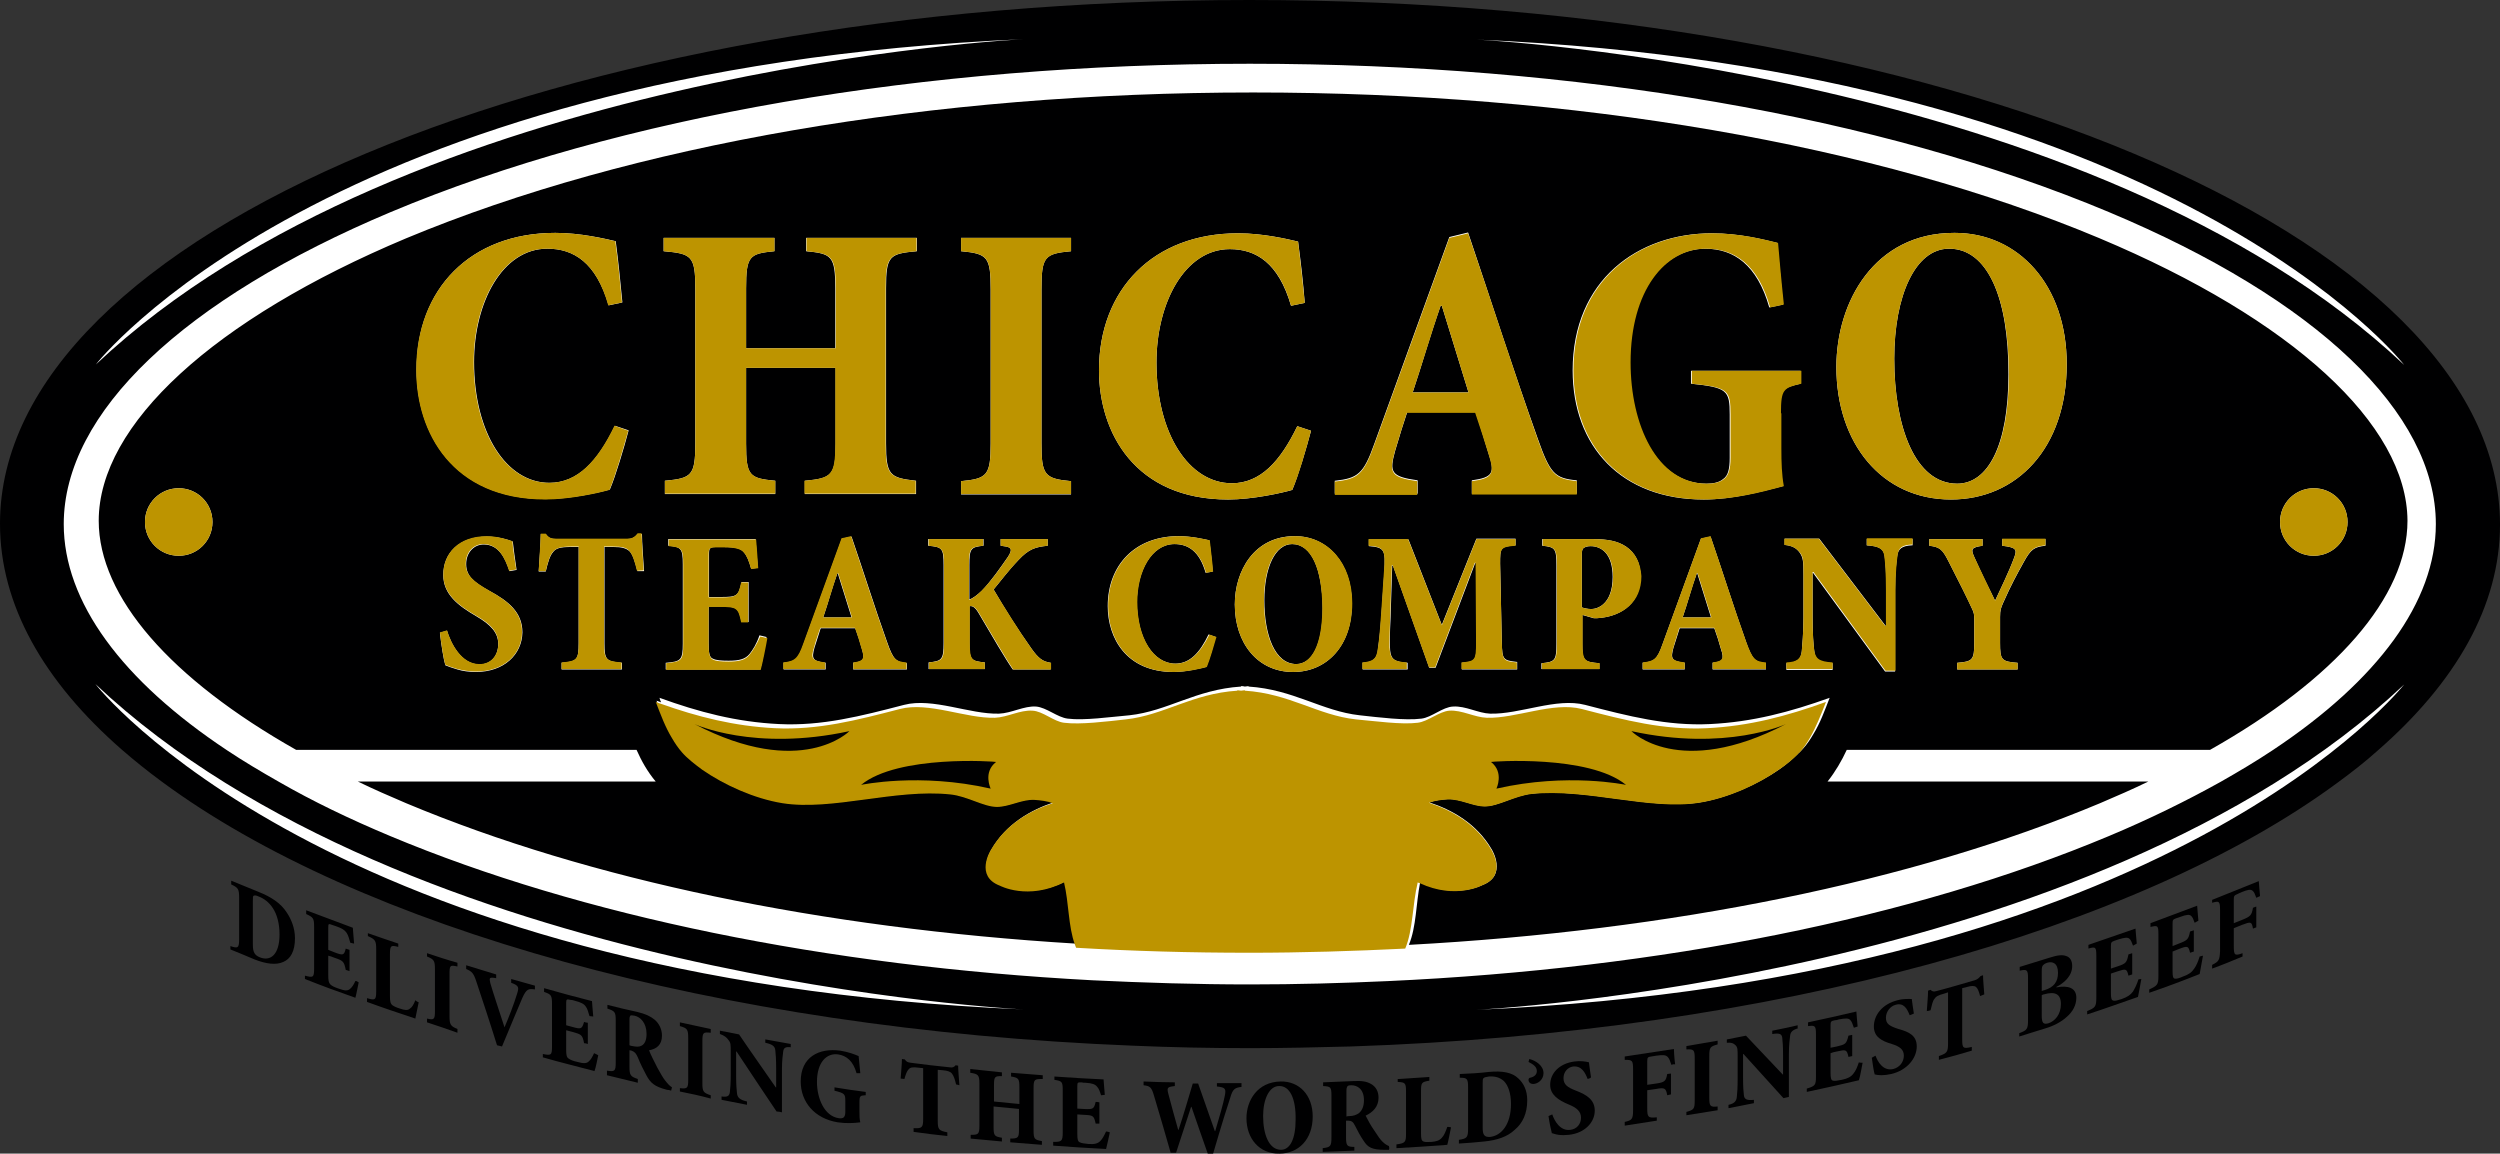 <?xml version="1.0" encoding="UTF-8"?> <svg xmlns="http://www.w3.org/2000/svg" xmlns:xlink="http://www.w3.org/1999/xlink" xmlns:xodm="http://www.corel.com/coreldraw/odm/2003" xml:space="preserve" width="199.1mm" height="91.871mm" version="1.1" style="shape-rendering:geometricPrecision; text-rendering:geometricPrecision; image-rendering:optimizeQuality; fill-rule:evenodd; clip-rule:evenodd" viewBox="0 0 198.773 91.72"><rect x="0" y="0" width="198.773" height="91.72" fill="#333333" stroke="none"/> <defs> <style type="text/css"> .fil1 {fill:#000001} .fil2 {fill:#BD9400} .fil0 {fill:white} </style> </defs> <g id="Layer_x0020_1">  <g id="_846751536"> <path class="fil0" d="M197.714 41.67c0,22.589 -44.154,40.907 -98.575,40.907 -54.455,0 -98.577,-18.318 -98.577,-40.907 0,-22.591 44.154,-40.907 98.577,-40.907 54.453,0.033 98.575,18.316 98.575,40.907z"></path> <path class="fil1" d="M20.569 70.917c0.994,0.399 1.756,0.896 2.221,1.623 0.364,0.529 0.663,1.26 0.663,2.053 0,1.061 -0.366,1.656 -0.928,1.889 -0.562,0.264 -1.358,0.166 -2.286,-0.198 -0.63,-0.266 -1.257,-0.532 -1.92,-0.795l0 -0.266c0.595,0.198 0.695,0.166 0.695,-0.562l0 -3.247c0,-0.728 -0.068,-0.828 -0.63,-1.092l0 -0.298c0.728,0.298 1.458,0.595 2.186,0.893zm-0.464 4.208l0 0c0,0.562 0.133,0.828 0.564,0.994 0.828,0.331 1.556,-0.201 1.556,-1.822 0,-0.863 -0.198,-1.591 -0.529,-2.088 -0.298,-0.464 -0.695,-0.763 -1.127,-0.928 -0.198,-0.098 -0.331,-0.098 -0.397,-0.065 -0.068,0.033 -0.068,0.133 -0.068,0.397l0 3.513z"></path> <path class="fil1" d="M28.519 78.106c-0.065,0.296 -0.198,1.026 -0.264,1.225 -1.325,-0.464 -2.685,-0.961 -4.01,-1.491l0 -0.266c0.63,0.166 0.73,0.166 0.73,-0.529l0 -3.345c0,-0.695 -0.068,-0.763 -0.63,-1.026l0 -0.299c1.225,0.464 2.484,0.928 3.709,1.39 0,0.133 0.068,0.763 0.1,1.26 -0.1,-0.033 -0.198,-0.033 -0.299,-0.065 -0.098,-0.331 -0.166,-0.597 -0.299,-0.795 -0.131,-0.199 -0.364,-0.364 -0.861,-0.53 -0.098,-0.035 -0.198,-0.068 -0.299,-0.1 -0.264,-0.1 -0.296,-0.1 -0.296,0.198l0 1.789c0.166,0.065 0.331,0.133 0.497,0.198 0.695,0.266 0.761,0.233 0.893,-0.298 0.1,0.035 0.198,0.068 0.299,0.1l0 1.689c-0.101,-0.033 -0.199,-0.065 -0.299,-0.098 -0.133,-0.662 -0.198,-0.73 -0.893,-0.961 -0.165,-0.068 -0.331,-0.133 -0.497,-0.166l0 1.556c0,0.399 0.033,0.597 0.166,0.73 0.131,0.131 0.364,0.231 0.662,0.331 0.462,0.166 0.695,0.198 0.893,0.033 0.166,-0.133 0.298,-0.331 0.431,-0.63 0.066,-0.033 0.166,0.033 0.264,0.1z"></path> <path class="fil1" d="M33.289 79.694c-0.066,0.331 -0.231,1.094 -0.266,1.292 -1.29,-0.431 -2.582,-0.861 -3.842,-1.325l0 -0.299c0.662,0.198 0.73,0.133 0.73,-0.562l0 -3.312c0,-0.695 -0.068,-0.795 -0.662,-1.061l0 -0.231c0.793,0.266 1.589,0.562 2.417,0.828l0 0.266c-0.595,-0.166 -0.662,-0.1 -0.662,0.595l0 3.312c0,0.399 0.033,0.597 0.199,0.73 0.133,0.098 0.366,0.198 0.597,0.264 0.364,0.133 0.63,0.166 0.795,0 0.166,-0.098 0.298,-0.331 0.429,-0.662 0.068,0.068 0.166,0.133 0.266,0.166z"></path> <path class="fil1" d="M33.952 81.285l0 -0.299c0.562,0.133 0.63,0.066 0.63,-0.597l0 -3.312c0,-0.695 -0.068,-0.793 -0.63,-1.026l0 -0.264c0.795,0.264 1.591,0.529 2.419,0.76l0 0.299c-0.597,-0.133 -0.63,-0.1 -0.63,0.63l0 3.312c0,0.662 0.065,0.795 0.63,1.026l0 0.299c-0.828,-0.299 -1.623,-0.565 -2.419,-0.828z"></path> <path class="fil1" d="M42.531 78.668c-0.497,-0.065 -0.662,-0.065 -0.994,0.662 -0.266,0.63 -0.994,2.351 -1.623,3.875 -0.133,-0.033 -0.266,-0.065 -0.397,-0.098 -0.532,-1.724 -1.292,-4.008 -1.623,-5.001 -0.233,-0.73 -0.364,-0.863 -0.828,-1.061l0 -0.298c0.795,0.233 1.589,0.497 2.384,0.73l0 0.298c-0.562,-0.1 -0.562,-0.035 -0.464,0.397 0.165,0.597 0.795,2.484 1.127,3.51 0.331,-0.76 0.763,-1.887 0.994,-2.65 0.166,-0.529 0.166,-0.662 -0.464,-0.893l0 -0.299c0.63,0.166 1.26,0.364 1.889,0.529l0 0.299z"></path> <path class="fil1" d="M47.565 83.903c-0.065,0.296 -0.198,1.026 -0.299,1.257 -1.357,-0.364 -2.748,-0.695 -4.105,-1.092l0 -0.266c0.662,0.133 0.728,0.1 0.728,-0.597l0 -3.378c0,-0.695 -0.065,-0.763 -0.63,-0.961l0 -0.298c1.26,0.366 2.517,0.697 3.809,1.029 0,0.131 0.068,0.76 0.1,1.225 -0.1,0 -0.198,-0.033 -0.298,-0.033 -0.1,-0.331 -0.166,-0.597 -0.299,-0.763 -0.133,-0.198 -0.364,-0.331 -0.893,-0.464 -0.1,-0.033 -0.198,-0.065 -0.331,-0.065 -0.266,-0.065 -0.331,-0.065 -0.331,0.231l0 1.789c0.166,0.033 0.331,0.1 0.497,0.133 0.695,0.198 0.761,0.166 0.926,-0.397 0.1,0.033 0.201,0.065 0.299,0.065l0 1.689c-0.098,-0.033 -0.198,-0.065 -0.299,-0.065 -0.131,-0.662 -0.198,-0.695 -0.926,-0.896 -0.166,-0.033 -0.331,-0.098 -0.497,-0.131l0 1.556c0,0.397 0.033,0.597 0.198,0.695 0.133,0.1 0.364,0.198 0.695,0.266 0.464,0.133 0.73,0.133 0.895,-0.033 0.166,-0.133 0.296,-0.366 0.429,-0.662 0.133,0.065 0.233,0.098 0.331,0.166z"></path> <path class="fil1" d="M53.361 86.718c-0.098,-0.035 -0.198,-0.068 -0.331,-0.068 -1.026,-0.264 -1.325,-0.562 -1.656,-1.192 -0.198,-0.364 -0.464,-0.893 -0.662,-1.39 -0.133,-0.298 -0.231,-0.431 -0.497,-0.532 -0.065,0 -0.098,-0.033 -0.166,-0.033l0 1.292c0,0.695 0.068,0.795 0.662,0.994l0 0.299c-0.828,-0.198 -1.623,-0.399 -2.452,-0.597l0 -0.364c0.63,0.1 0.697,0.033 0.697,-0.662l0 -3.312c0,-0.695 -0.068,-0.763 -0.662,-0.961l0 -0.298c0.793,0.201 1.589,0.399 2.384,0.565 0.662,0.166 1.026,0.331 1.39,0.63 0.331,0.296 0.564,0.728 0.564,1.257 0,0.73 -0.431,1.061 -1.026,1.159 0.098,0.299 0.429,0.928 0.663,1.393 0.296,0.53 0.462,0.828 0.628,1.026 0.201,0.264 0.366,0.429 0.532,0.529 -0.035,0.1 -0.035,0.166 -0.068,0.266zm-3.079 -3.546l0 0c0.331,0.068 0.562,0.068 0.728,-0.033 0.266,-0.133 0.397,-0.464 0.397,-0.928 0,-0.893 -0.497,-1.358 -0.959,-1.456 -0.201,-0.035 -0.298,-0.035 -0.331,0 -0.035,0.066 -0.068,0.098 -0.068,0.296l0 2.055c0.068,0.033 0.166,0.065 0.233,0.065z"></path> <path class="fil1" d="M54.057 86.784l0 -0.266c0.597,0.068 0.662,0 0.662,-0.662l0 -3.312c0,-0.695 -0.065,-0.793 -0.662,-0.959l0 -0.298c0.828,0.166 1.623,0.364 2.452,0.529l0 0.299c-0.595,-0.068 -0.663,-0.033 -0.663,0.695l0 3.312c0,0.662 0.068,0.763 0.663,0.961l0 0.264c-0.828,-0.231 -1.623,-0.397 -2.452,-0.562z"></path> <path class="fil1" d="M62.934 83.273c-0.464,-0.068 -0.63,0.033 -0.662,0.331 -0.033,0.264 -0.1,0.695 -0.1,1.423l0 3.413c-0.131,-0.033 -0.296,-0.066 -0.429,-0.066 -1.061,-1.591 -2.12,-3.147 -3.179,-4.77l-0.035 0 0 1.887c0,0.73 0.035,1.159 0.067,1.425 0.033,0.331 0.199,0.529 0.796,0.662l0 0.264c-0.663,-0.131 -1.36,-0.264 -2.022,-0.397l0 -0.266c0.464,0.068 0.63,-0.033 0.662,-0.364 0.035,-0.264 0.068,-0.695 0.068,-1.39l0 -1.789c0,-0.562 0,-0.728 -0.166,-0.928 -0.166,-0.231 -0.331,-0.364 -0.695,-0.497l0 -0.264c0.497,0.098 1.026,0.198 1.523,0.298 0.961,1.423 1.955,2.816 2.914,4.206l0.035 0 0 -1.491c0,-0.728 -0.035,-1.192 -0.068,-1.458 -0.033,-0.298 -0.198,-0.464 -0.795,-0.595l0 -0.266c0.662,0.133 1.36,0.231 2.022,0.364l0 0.266 0.065 0z"></path> <path class="fil1" d="M68.797 87.082c-0.396,0.033 -0.462,0.033 -0.462,0.562l0 0.763c0,0.298 0,0.562 0.066,0.828 -0.497,0.065 -1.127,0.098 -1.789,0 -1.855,-0.299 -2.948,-1.624 -2.948,-3.247 0,-1.955 1.458,-2.682 3.147,-2.451 0.63,0.1 1.159,0.298 1.458,0.432 0.033,0.298 0.068,0.763 0.133,1.358 -0.1,0 -0.198,0 -0.299,0 -0.264,-0.961 -0.796,-1.39 -1.458,-1.491 -0.926,-0.133 -1.689,0.63 -1.689,2.186 0,1.325 0.597,2.717 1.724,2.883 0.166,0.033 0.296,0 0.364,-0.033 0.098,-0.068 0.166,-0.2 0.166,-0.431l0 -0.928c0,-0.53 -0.068,-0.595 -0.861,-0.793l0 -0.266c0.828,0.133 1.656,0.266 2.484,0.364l0 0.266 -0.035 0z"></path> <path class="fil1" d="M76.018 86.221c-0.1,-0.432 -0.198,-0.698 -0.331,-0.863 -0.133,-0.166 -0.364,-0.231 -0.728,-0.264 -0.133,0 -0.266,-0.033 -0.399,-0.033l0 4.04c0,0.695 0.068,0.796 0.762,0.928l0 0.296c-0.895,-0.098 -1.789,-0.198 -2.683,-0.331l0 -0.296c0.662,0.033 0.761,-0.035 0.761,-0.73l0 -4.04c-0.098,0 -0.231,-0.033 -0.331,-0.033 -0.497,-0.068 -0.695,-0.035 -0.828,0.131 -0.133,0.133 -0.231,0.399 -0.331,0.763 -0.098,0 -0.198,-0.033 -0.299,-0.033 0.035,-0.565 0.1,-1.127 0.1,-1.558 0.065,0 0.133,0.035 0.231,0.035 0.133,0.198 0.233,0.231 0.464,0.264 1.026,0.133 2.087,0.266 3.114,0.364 0.199,0.035 0.331,0 0.464,-0.166 0.066,0 0.133,0.035 0.198,0.035 0,0.364 0.065,1.026 0.1,1.556 -0.067,-0.033 -0.165,-0.033 -0.266,-0.065z"></path> <path class="fil1" d="M82.874 85.79c-0.627,0 -0.695,0.033 -0.695,0.728l0 3.347c0,0.695 0.068,0.76 0.662,0.861l0 0.298c-0.828,-0.068 -1.689,-0.133 -2.517,-0.201l0 -0.296c0.63,0 0.695,-0.068 0.695,-0.73l0 -1.623c-0.662,-0.065 -1.358,-0.131 -2.02,-0.199l0 1.624c0,0.695 0.065,0.763 0.662,0.861l0 0.299c-0.828,-0.066 -1.656,-0.166 -2.484,-0.231l0 -0.298c0.597,0 0.695,-0.033 0.695,-0.73l0 -3.345c0,-0.695 -0.098,-0.76 -0.728,-0.861l0 -0.298c0.828,0.1 1.689,0.166 2.517,0.266l0 0.298c-0.562,0 -0.63,0.033 -0.63,0.728l0 1.292c0.662,0.065 1.358,0.133 2.02,0.198l0 -1.325c0,-0.695 -0.066,-0.763 -0.662,-0.861l0 -0.299c0.828,0.065 1.656,0.133 2.519,0.198l0 0.298 -0.035 0z"></path> <path class="fil1" d="M88.242 90.03c-0.068,0.331 -0.233,1.092 -0.299,1.325 -1.39,-0.068 -2.816,-0.166 -4.206,-0.266l0 -0.298c0.662,0 0.76,-0.033 0.76,-0.76l0 -3.347c0,-0.695 -0.065,-0.728 -0.662,-0.828l0 -0.264c1.292,0.098 2.584,0.166 3.909,0.231 0,0.133 0.065,0.73 0.098,1.227 -0.098,0 -0.198,0.033 -0.296,0.033 -0.1,-0.299 -0.166,-0.529 -0.331,-0.695 -0.133,-0.166 -0.366,-0.266 -0.896,-0.298 -0.098,0 -0.231,0 -0.331,-0.033 -0.299,0 -0.331,0 -0.331,0.296l0 1.789c0.166,0 0.331,0.033 0.529,0.033 0.73,0.035 0.795,0 0.928,-0.562 0.1,0 0.198,0 0.298,0.033l0 1.689c-0.1,0 -0.198,0 -0.298,0 -0.133,-0.628 -0.199,-0.662 -0.928,-0.695 -0.166,0 -0.364,-0.033 -0.529,-0.033l0 1.556c0,0.399 0.033,0.597 0.198,0.662 0.133,0.068 0.366,0.1 0.697,0.133 0.462,0.033 0.728,-0.033 0.926,-0.231 0.166,-0.166 0.298,-0.399 0.464,-0.763 0.1,0 0.198,0.033 0.299,0.068z"></path> <path class="fil1" d="M98.708 86.42c-0.529,0.065 -0.695,0.166 -0.893,0.861 -0.201,0.597 -0.662,2.053 -1.36,4.439 -0.131,0 -0.296,0 -0.429,0 -0.431,-1.26 -0.861,-2.419 -1.292,-3.711l-0.033 0c-0.399,1.227 -0.795,2.451 -1.192,3.643 -0.133,0 -0.298,0 -0.431,0 -0.432,-1.523 -0.861,-2.981 -1.325,-4.537 -0.198,-0.695 -0.331,-0.763 -0.828,-0.828l0 -0.299c0.828,0.033 1.656,0.068 2.484,0.068l0 0.296c-0.597,0.068 -0.63,0.133 -0.53,0.565 0.264,0.994 0.53,1.987 0.796,2.913l0.033 0c0.397,-1.192 0.761,-2.449 1.127,-3.676 0.131,0 0.264,0 0.429,0 0.431,1.26 0.895,2.517 1.325,3.777l0.033 0c0.298,-0.994 0.662,-2.253 0.763,-2.816 0.1,-0.529 0.065,-0.662 -0.63,-0.728l0 -0.266c0.663,0 1.325,0 1.955,0l0 0.299z"></path> <path class="fil1" d="M101.822 85.988c1.458,-0.033 2.55,1.061 2.55,2.783 0,1.822 -1.127,2.949 -2.65,2.949 -1.589,0.033 -2.617,-1.192 -2.617,-2.816 0,-1.393 0.863,-2.883 2.717,-2.916zm-0.133 0.364l0 0c-0.763,0 -1.26,1.028 -1.26,2.386 0,1.458 0.464,2.682 1.425,2.682 0.695,0 1.159,-0.828 1.159,-2.384 0.033,-1.691 -0.464,-2.717 -1.325,-2.685z"></path> <path class="fil1" d="M110.434 91.421c-0.1,0 -0.199,0 -0.331,0 -1.026,0 -1.358,-0.198 -1.689,-0.728 -0.233,-0.331 -0.464,-0.763 -0.697,-1.227 -0.131,-0.264 -0.264,-0.364 -0.529,-0.364 -0.065,0 -0.098,0 -0.166,0l0 1.292c0,0.695 0.068,0.795 0.662,0.795l0 0.296c-0.828,0.035 -1.656,0.068 -2.517,0.1l0 -0.298c0.63,-0.065 0.695,-0.166 0.695,-0.861l0 -3.312c0,-0.695 -0.065,-0.728 -0.662,-0.763l0 -0.296c0.796,-0.035 1.623,-0.068 2.419,-0.1 0.662,-0.033 1.059,0.033 1.39,0.231 0.364,0.201 0.597,0.565 0.597,1.094 0,0.728 -0.464,1.159 -1.026,1.425 0.131,0.264 0.429,0.828 0.695,1.192 0.298,0.464 0.464,0.695 0.63,0.861 0.198,0.198 0.364,0.298 0.529,0.364 0.033,0.133 0.033,0.198 0,0.298zm-3.147 -2.682l0 0c0.331,0 0.562,-0.1 0.761,-0.233 0.266,-0.231 0.399,-0.562 0.399,-1.026 0,-0.893 -0.529,-1.192 -0.994,-1.192 -0.198,0 -0.298,0.033 -0.331,0.1 -0.033,0.065 -0.068,0.131 -0.068,0.331l0 2.053c0.1,-0.033 0.166,-0.033 0.233,-0.033z"></path> <path class="fil1" d="M115.37 89.632c-0.068,0.331 -0.233,1.192 -0.299,1.393 -1.357,0.098 -2.683,0.198 -4.042,0.264l0 -0.298c0.697,-0.098 0.763,-0.166 0.763,-0.861l0 -3.312c0,-0.728 -0.065,-0.76 -0.662,-0.795l0 -0.231c0.828,-0.065 1.689,-0.1 2.517,-0.166 0,0.1 0,0.198 0,0.299 -0.63,0.098 -0.663,0.166 -0.663,0.861l0 3.312c0,0.431 0.033,0.597 0.198,0.662 0.133,0.065 0.366,0.033 0.63,0.033 0.364,-0.033 0.63,-0.098 0.828,-0.331 0.166,-0.166 0.298,-0.464 0.431,-0.861 0.098,0 0.198,0 0.299,0.033z"></path> <path class="fil1" d="M118.383 85.228c1.059,-0.1 1.855,0.033 2.351,0.53 0.397,0.364 0.695,0.926 0.695,1.721 0,1.061 -0.364,1.822 -0.994,2.351 -0.595,0.565 -1.423,0.828 -2.417,0.928 -0.662,0.065 -1.36,0.133 -2.022,0.165l0 -0.298c0.63,-0.098 0.73,-0.166 0.73,-0.893l0 -3.247c0,-0.728 -0.068,-0.795 -0.662,-0.795l0 -0.296c0.761,-0.035 1.556,-0.068 2.318,-0.166zm-0.497 4.437l0 0c0,0.565 0.133,0.763 0.595,0.73 0.895,-0.1 1.656,-0.994 1.656,-2.617 0,-0.861 -0.231,-1.491 -0.562,-1.822 -0.331,-0.299 -0.728,-0.397 -1.192,-0.364 -0.233,0.033 -0.364,0.065 -0.431,0.133 -0.065,0.065 -0.065,0.166 -0.065,0.429l0 3.511z"></path> <path class="fil1" d="M126.233 85.79c-0.198,-0.497 -0.464,-1.059 -1.159,-0.994 -0.429,0.065 -0.761,0.431 -0.761,0.928 0,0.497 0.296,0.728 0.994,0.994 0.861,0.331 1.491,0.728 1.491,1.589 0,0.929 -0.795,1.789 -2.055,1.922 -0.298,0.033 -0.562,0.033 -0.828,0 -0.231,-0.033 -0.397,-0.1 -0.529,-0.133 -0.065,-0.231 -0.198,-0.861 -0.266,-1.358 0.1,-0.033 0.201,-0.1 0.299,-0.133 0.166,0.497 0.63,1.357 1.458,1.225 0.497,-0.065 0.828,-0.462 0.828,-0.959 0,-0.497 -0.331,-0.795 -0.994,-1.061 -0.795,-0.331 -1.458,-0.761 -1.458,-1.556 0,-0.896 0.695,-1.689 1.922,-1.855 0.464,-0.068 0.926,0 1.159,0.065 0.033,0.331 0.098,0.695 0.166,1.192 -0.033,0.068 -0.166,0.101 -0.266,0.133z"></path> <path class="fil1" d="M132.89 84.663c-0.098,-0.298 -0.166,-0.497 -0.296,-0.63 -0.166,-0.166 -0.399,-0.166 -0.895,-0.098 -0.133,0.033 -0.264,0.033 -0.397,0.065 -0.266,0.033 -0.331,0.068 -0.331,0.364l0 1.889c0.231,-0.033 0.464,-0.068 0.695,-0.1 0.695,-0.098 0.795,-0.198 0.893,-0.76 0.1,0 0.201,-0.035 0.299,-0.035l0 1.656c-0.098,0.035 -0.198,0.035 -0.299,0.068 -0.098,-0.565 -0.198,-0.63 -0.893,-0.497 -0.231,0.033 -0.464,0.065 -0.695,0.098l0 1.425c0,0.728 0.065,0.795 0.76,0.728l0 0.266c-0.828,0.133 -1.689,0.266 -2.55,0.397l0 -0.296c0.562,-0.133 0.663,-0.2 0.663,-0.928l0 -3.247c0,-0.728 -0.065,-0.761 -0.663,-0.761l0 -0.266c1.292,-0.198 2.617,-0.396 3.909,-0.595 0,0.131 0.033,0.728 0.098,1.225 -0.098,-0.033 -0.198,0 -0.299,0.033z"></path> <path class="fil1" d="M134.084 88.671l0 -0.264c0.595,-0.166 0.662,-0.233 0.662,-0.928l0 -3.312c0,-0.695 -0.068,-0.76 -0.662,-0.728l0 -0.266c0.828,-0.133 1.656,-0.298 2.484,-0.429l0 0.296c-0.597,0.166 -0.663,0.233 -0.663,0.928l0 3.312c0,0.662 0.066,0.763 0.663,0.695l0 0.299c-0.828,0.133 -1.656,0.266 -2.484,0.397z"></path> <path class="fil1" d="M142.993 81.749c-0.462,0.131 -0.628,0.296 -0.662,0.595 -0.033,0.266 -0.098,0.73 -0.098,1.458l0 3.413c-0.133,0.033 -0.298,0.065 -0.431,0.098 -1.059,-1.159 -2.12,-2.351 -3.179,-3.51l-0.033 0 0 1.887c0,0.73 0.033,1.159 0.066,1.393 0.033,0.298 0.198,0.429 0.795,0.364l0 0.266c-0.662,0.131 -1.358,0.264 -2.02,0.397l0 -0.266c0.464,-0.098 0.63,-0.296 0.662,-0.628 0.033,-0.266 0.066,-0.73 0.066,-1.425l0 -1.789c0,-0.562 0,-0.728 -0.166,-0.893 -0.166,-0.166 -0.331,-0.233 -0.695,-0.199l0 -0.266c0.497,-0.1 1.026,-0.198 1.523,-0.299 0.961,1.026 1.955,2.055 2.916,3.082l0.033 0 0 -1.49c0,-0.73 -0.033,-1.159 -0.065,-1.425 -0.035,-0.298 -0.201,-0.396 -0.795,-0.298l0 -0.264c0.662,-0.133 1.325,-0.266 2.02,-0.432l0 0.233 0.065 0z"></path> <path class="fil1" d="M148.095 84.497c-0.065,0.331 -0.198,1.127 -0.298,1.393 -1.39,0.331 -2.748,0.628 -4.141,0.926l0 -0.264c0.662,-0.201 0.73,-0.266 0.73,-0.961l0 -3.345c0,-0.698 -0.068,-0.73 -0.63,-0.662l0 -0.298c1.292,-0.266 2.55,-0.565 3.842,-0.861 0,0.131 0.068,0.728 0.1,1.192 -0.1,0.033 -0.198,0.065 -0.298,0.098 -0.1,-0.296 -0.166,-0.497 -0.299,-0.628 -0.133,-0.133 -0.364,-0.133 -0.893,-0.035 -0.1,0.035 -0.198,0.068 -0.331,0.068 -0.298,0.065 -0.331,0.098 -0.331,0.396l0 1.789c0.166,-0.033 0.331,-0.065 0.497,-0.1 0.695,-0.166 0.761,-0.198 0.926,-0.861 0.1,-0.033 0.201,-0.033 0.299,-0.065l0 1.689c-0.098,0.033 -0.198,0.033 -0.299,0.065 -0.131,-0.595 -0.198,-0.595 -0.926,-0.429 -0.165,0.033 -0.331,0.065 -0.497,0.133l0 1.556c0,0.397 0.033,0.597 0.198,0.63 0.133,0.033 0.364,0 0.695,-0.068 0.464,-0.098 0.73,-0.231 0.928,-0.497 0.166,-0.198 0.298,-0.497 0.429,-0.893 0.068,0.033 0.201,0.033 0.298,0.033z"></path> <path class="fil1" d="M151.838 80.721c-0.198,-0.497 -0.464,-1.027 -1.127,-0.828 -0.397,0.1 -0.763,0.532 -0.763,1.028 0,0.497 0.298,0.662 0.994,0.893 0.863,0.231 1.458,0.529 1.458,1.39 0,0.928 -0.761,1.889 -2.02,2.188 -0.298,0.065 -0.562,0.098 -0.795,0.098 -0.231,0 -0.397,-0.033 -0.529,-0.065 -0.065,-0.198 -0.166,-0.828 -0.231,-1.325 0.098,-0.068 0.198,-0.101 0.296,-0.166 0.166,0.464 0.597,1.257 1.425,1.059 0.497,-0.133 0.828,-0.562 0.828,-1.059 0,-0.497 -0.331,-0.73 -0.961,-0.929 -0.795,-0.231 -1.423,-0.562 -1.423,-1.39 0,-0.896 0.662,-1.789 1.887,-2.088 0.464,-0.133 0.893,-0.098 1.127,-0.098 0.033,0.331 0.098,0.662 0.166,1.159 -0.133,0.065 -0.233,0.098 -0.331,0.131z"></path> <path class="fil1" d="M157.437 79.198c-0.1,-0.396 -0.201,-0.63 -0.331,-0.728 -0.133,-0.1 -0.366,-0.1 -0.697,0 -0.131,0.033 -0.264,0.065 -0.396,0.098l0 4.075c0,0.695 0.065,0.763 0.763,0.597l0 0.296c-0.863,0.266 -1.724,0.497 -2.617,0.73l0 -0.298c0.662,-0.231 0.728,-0.331 0.728,-1.026l0 -4.043c-0.098,0.035 -0.199,0.068 -0.299,0.1 -0.497,0.133 -0.662,0.231 -0.793,0.432 -0.133,0.166 -0.201,0.497 -0.298,0.893 -0.1,0.033 -0.198,0.065 -0.298,0.065 0.033,-0.562 0.1,-1.192 0.1,-1.621 0.065,-0.035 0.131,-0.035 0.198,-0.068 0.133,0.133 0.231,0.166 0.464,0.1 1.026,-0.266 2.02,-0.565 3.046,-0.861 0.198,-0.068 0.299,-0.133 0.464,-0.331 0.065,-0.035 0.133,-0.035 0.198,-0.068 0,0.364 0.065,1.026 0.1,1.523 -0.166,0.068 -0.233,0.1 -0.331,0.133z"></path> <path class="fil1" d="M163.53 78.502c0.895,-0.166 1.558,0.033 1.558,0.828 0,0.597 -0.298,1.127 -0.763,1.523 -0.429,0.399 -1.059,0.73 -1.754,0.929 -0.663,0.198 -1.36,0.429 -2.022,0.63l0 -0.266c0.63,-0.231 0.698,-0.331 0.698,-1.059l0 -3.28c0,-0.695 -0.068,-0.763 -0.662,-0.63l0 -0.298c0.793,-0.231 1.556,-0.497 2.351,-0.728 0.63,-0.199 1.026,-0.266 1.358,-0.133 0.298,0.1 0.464,0.364 0.464,0.795 0,0.795 -0.663,1.358 -1.26,1.656l0 0.033 0.033 0zm-0.994 0.231l0 0c0.763,-0.231 1.094,-0.662 1.094,-1.39 0,-0.763 -0.432,-0.928 -0.861,-0.795 -0.198,0.068 -0.266,0.133 -0.331,0.198 -0.068,0.068 -0.1,0.201 -0.1,0.431l0 1.624c0.068,-0.033 0.133,-0.068 0.199,-0.068zm-0.199 2.022l0 0c0,0.595 0.133,0.728 0.565,0.595 0.462,-0.166 0.959,-0.662 0.959,-1.523 0,-0.795 -0.462,-1.026 -1.358,-0.763 -0.065,0 -0.098,0.035 -0.166,0.068l0 1.623z"></path> <path class="fil1" d="M170.255 77.84c-0.065,0.331 -0.198,1.159 -0.266,1.425 -1.358,0.462 -2.683,0.959 -4.04,1.39l0 -0.266c0.63,-0.264 0.728,-0.331 0.728,-1.059l0 -3.345c0,-0.695 -0.065,-0.73 -0.627,-0.565l0 -0.296c1.257,-0.431 2.484,-0.863 3.742,-1.292 0,0.133 0.068,0.728 0.1,1.192 -0.1,0.066 -0.198,0.1 -0.298,0.166 -0.1,-0.266 -0.166,-0.464 -0.299,-0.562 -0.133,-0.1 -0.331,-0.1 -0.861,0.065 -0.1,0.033 -0.198,0.065 -0.298,0.1 -0.264,0.098 -0.298,0.131 -0.298,0.429l0 1.789c0.166,-0.065 0.331,-0.1 0.497,-0.165 0.698,-0.231 0.763,-0.299 0.896,-0.961 0.098,-0.033 0.198,-0.065 0.299,-0.098l0 1.689c-0.1,0.033 -0.201,0.065 -0.299,0.098 -0.133,-0.562 -0.198,-0.562 -0.896,-0.331 -0.166,0.068 -0.331,0.1 -0.497,0.166l0 1.558c0,0.396 0.035,0.562 0.201,0.595 0.131,0.035 0.364,-0.033 0.662,-0.131 0.462,-0.166 0.695,-0.331 0.893,-0.597 0.133,-0.231 0.298,-0.529 0.431,-0.961 0.033,0 0.131,-0.033 0.231,-0.033z"></path> <path class="fil1" d="M175.158 75.986c-0.068,0.331 -0.201,1.159 -0.266,1.458 -1.325,0.53 -2.65,1.026 -4.007,1.491l0 -0.266c0.63,-0.299 0.728,-0.364 0.728,-1.059l0 -3.347c0,-0.695 -0.065,-0.695 -0.63,-0.562l0 -0.299c1.227,-0.464 2.484,-0.926 3.711,-1.39 0,0.133 0.065,0.728 0.098,1.192 -0.098,0.065 -0.198,0.1 -0.296,0.166 -0.1,-0.266 -0.166,-0.464 -0.299,-0.562 -0.133,-0.1 -0.331,-0.1 -0.861,0.098 -0.1,0.033 -0.201,0.068 -0.298,0.1 -0.266,0.098 -0.299,0.133 -0.299,0.429l0 1.789c0.166,-0.065 0.331,-0.133 0.497,-0.198 0.695,-0.266 0.763,-0.331 0.893,-0.961 0.1,-0.033 0.201,-0.065 0.299,-0.098l0 1.689c-0.098,0.033 -0.199,0.065 -0.299,0.098 -0.131,-0.562 -0.198,-0.562 -0.893,-0.296 -0.166,0.065 -0.331,0.131 -0.497,0.199l0 1.556c0,0.399 0.033,0.565 0.166,0.597 0.133,0.033 0.364,-0.033 0.662,-0.166 0.464,-0.166 0.695,-0.331 0.893,-0.63 0.166,-0.231 0.298,-0.529 0.431,-0.961 0.066,-0.033 0.166,-0.033 0.266,-0.065z"></path> <path class="fil1" d="M179.396 71.381c-0.098,-0.266 -0.166,-0.464 -0.299,-0.562 -0.166,-0.133 -0.397,-0.068 -0.828,0.098 -0.131,0.068 -0.264,0.1 -0.364,0.166 -0.264,0.1 -0.298,0.166 -0.298,0.432l0 1.887c0.233,-0.098 0.431,-0.166 0.662,-0.264 0.662,-0.266 0.763,-0.366 0.863,-0.961 0.098,-0.033 0.198,-0.068 0.264,-0.101l0 1.656c-0.098,0.033 -0.198,0.068 -0.264,0.101 -0.1,-0.565 -0.166,-0.565 -0.863,-0.299 -0.231,0.1 -0.429,0.166 -0.662,0.266l0 1.423c0,0.73 0.068,0.795 0.697,0.565l0 0.264c-0.795,0.331 -1.591,0.662 -2.419,0.961l0 -0.298c0.529,-0.264 0.597,-0.364 0.63,-1.092l0 -3.247c0,-0.728 -0.068,-0.763 -0.63,-0.597l0 -0.231c1.225,-0.497 2.484,-0.994 3.709,-1.49 0,0.133 0.068,0.728 0.1,1.192 -0.1,0.033 -0.198,0.1 -0.298,0.133z"></path> <path class="fil1" d="M134.913 45.578c-0.432,1.192 -0.73,2.351 -1.127,3.51l2.251 0 -1.092 -3.51 -0.033 0z"></path> <path class="fil1" d="M126.466 43.424c-0.266,0 -0.431,0.068 -0.532,0.133 -0.131,0.065 -0.166,0.266 -0.166,0.529l0 4.208c0.201,0.065 0.464,0.131 0.763,0.131 0.464,0 1.689,-0.364 1.689,-2.55 0,-1.887 -0.926,-2.452 -1.754,-2.452z"></path> <path class="fil1" d="M102.748 43.259c-1.358,0 -2.219,1.889 -2.219,4.471 0,2.75 0.828,5.069 2.55,5.069 1.227,0 2.088,-1.523 2.088,-4.439 -0.033,-3.114 -0.893,-5.101 -2.419,-5.101z"></path> <path class="fil1" d="M114.64 24.313l-0.098 0c-0.828,2.351 -1.458,4.605 -2.221,6.888l4.439 0 -2.12 -6.888z"></path> <path class="fil1" d="M66.578 45.578c-0.432,1.192 -0.728,2.351 -1.127,3.51l2.253 0 -1.094 -3.51 -0.033 0z"></path> <path class="fil1" d="M154.985 19.774l-0.033 0c-2.65,0 -4.341,3.711 -4.341,8.745 0,5.4 1.656,9.937 5.003,9.937 2.417,0 4.073,-2.981 4.073,-8.678 0.033,-6.16 -1.689,-10.005 -4.703,-10.005z"></path> <path class="fil1" d="M166.942 18.946c-17.854,-7.485 -41.768,-11.593 -67.306,-11.593 -25.573,0 -49.454,4.14 -67.341,11.593 -15.302,6.426 -24.446,14.807 -24.446,22.459 0,6.062 5.731,12.587 15.701,18.218l27.063 0c0.397,0.893 0.861,1.722 1.523,2.517l-23.683 0c1.224,0.597 2.517,1.159 3.842,1.724 14.541,6.093 33.058,9.937 53.228,11.162 -0.497,-1.458 -0.462,-3.28 -0.861,-4.936 -2.881,1.458 -5.101,0.266 -5.101,0.266 -2.02,-0.763 -0.728,-2.815 -0.728,-2.815 1.192,-2.055 3.147,-3.147 4.936,-3.744 -0.464,-0.166 -0.961,-0.231 -1.491,-0.264 -1.026,-0.035 -2.02,0.562 -2.981,0.562 -1.061,0 -2.351,-0.828 -3.711,-0.994 -4.372,-0.464 -9.405,1.325 -13.347,0.695 -2.286,-0.364 -4.67,-1.458 -6.361,-2.65 -0.662,-0.464 -1.225,-0.926 -1.621,-1.39 -0.298,-0.331 -0.565,-0.73 -0.795,-1.127 -0.497,-0.861 -0.896,-1.855 -1.26,-2.916 0.133,0.035 0.266,0.1 0.364,0.133 -0.065,-0.133 -0.098,-0.231 -0.131,-0.364 3.112,1.127 6.093,1.922 9.505,2.088 3.413,0.166 6.492,-0.63 9.937,-1.526 2.286,-0.595 5.234,0.763 7.553,0.698 0.994,-0.035 1.987,-0.63 2.946,-0.565 0.828,0.068 1.691,0.861 2.519,0.961 1.29,0.166 3.378,-0.133 4.901,-0.266 3.049,-0.331 5.267,-2.053 8.878,-2.284l0 -0.035c0.098,0 0.198,0 0.298,0.035 0.098,0 0.198,-0.035 0.296,-0.035l0 0.035c3.578,0.231 5.832,1.952 8.845,2.284 1.523,0.166 3.611,0.431 4.901,0.266 0.828,-0.1 1.691,-0.928 2.519,-0.961 0.994,-0.065 1.987,0.53 2.946,0.565 2.353,0.065 5.267,-1.292 7.553,-0.698 3.445,0.896 6.524,1.691 9.937,1.526 3.378,-0.166 6.359,-0.961 9.505,-2.088 -0.396,1.026 -0.76,2.02 -1.29,2.881 -0.233,0.399 -0.497,0.795 -0.795,1.127 -0.133,0.133 -0.233,0.266 -0.399,0.399 -0.397,0.397 -0.893,0.828 -1.491,1.257 -1.721,1.192 -4.106,2.286 -6.359,2.65 -3.942,0.63 -8.976,-1.159 -13.35,-0.695 -1.358,0.133 -2.65,0.994 -3.709,0.994 -0.961,0 -1.955,-0.597 -2.949,-0.562 -0.53,0.033 -1.026,0.098 -1.49,0.264 1.822,0.597 3.776,1.689 4.968,3.744 0,0 1.26,2.053 -0.728,2.815 0,0 -2.12,1.159 -4.969,-0.198 -0.331,1.689 -0.298,3.543 -0.895,4.968 20.835,-1.127 40.014,-5.003 54.952,-11.262 1.325,-0.565 2.617,-1.127 3.842,-1.724l-25.505 0c0.63,-0.795 1.127,-1.656 1.526,-2.517l28.883 0c9.97,-5.631 15.701,-12.155 15.701,-18.218 -0.033,-7.651 -9.177,-16.032 -24.479,-22.459zm-152.732 25.241l0 0c-1.49,0 -2.683,-1.192 -2.683,-2.683 0,-1.49 1.192,-2.685 2.683,-2.685 1.491,0 2.683,1.194 2.683,2.685 0,1.491 -1.192,2.683 -2.683,2.683zm29.944 -25.671l0 0c1.987,0 3.94,0.464 4.803,0.662 0.231,1.754 0.364,3.179 0.529,4.868l-1.094 0.233c-0.994,-3.413 -2.783,-4.507 -4.868,-4.507 -3.578,0 -5.829,4.273 -5.829,9.011 0,5.664 2.582,9.606 5.995,9.606 2.251,0 3.842,-1.724 5.199,-4.539l1.094 0.366c-0.364,1.39 -1.026,3.609 -1.49,4.703 -0.795,0.231 -3.147,0.763 -5.102,0.763 -7.42,0 -10.268,-5.335 -10.268,-10.268 -0.033,-6.426 4.274,-10.898 11.031,-10.898zm-6.329 34.912l0 0c-0.53,0 -1.026,-0.068 -1.456,-0.2 -0.431,-0.131 -0.73,-0.231 -0.961,-0.331 -0.133,-0.429 -0.331,-1.656 -0.432,-2.582l0.565 -0.166c0.296,0.994 1.124,2.682 2.582,2.682 0.896,0 1.491,-0.662 1.491,-1.623 0,-0.926 -0.63,-1.556 -1.754,-2.218 -1.425,-0.828 -2.617,-1.724 -2.617,-3.28 0,-1.689 1.224,-3.046 3.478,-3.046 0.861,0 1.656,0.231 2.053,0.397 0.068,0.63 0.166,1.325 0.299,2.253l-0.562 0.098c-0.331,-0.994 -0.828,-2.12 -2.055,-2.12 -0.76,0 -1.39,0.63 -1.39,1.558 0,0.926 0.562,1.423 1.822,2.12 1.556,0.828 2.65,1.722 2.65,3.312 -0.033,1.754 -1.458,3.147 -3.711,3.147zm12.853 -8.017l0 0c-0.198,-0.795 -0.364,-1.292 -0.597,-1.556 -0.264,-0.266 -0.662,-0.364 -1.29,-0.364l-0.73 0 0 7.651c0,1.325 0.133,1.458 1.393,1.556l0 0.53 -4.803 0 0 -0.53c1.225,-0.098 1.358,-0.231 1.358,-1.556l0 -7.651 -0.597 0c-0.893,0 -1.224,0.098 -1.458,0.429 -0.231,0.266 -0.397,0.795 -0.562,1.523l-0.562 0c0.065,-1.059 0.166,-2.186 0.166,-2.981l0.397 0c0.231,0.331 0.432,0.399 0.861,0.399l5.598 0c0.364,0 0.597,-0.1 0.828,-0.399l0.364 0c0,0.662 0.1,1.955 0.166,2.949l-0.529 0zm9.771 7.817l0 0 -7.518 0 0 -0.53c1.192,-0.098 1.358,-0.198 1.358,-1.523l0 -6.293c0,-1.292 -0.133,-1.39 -1.159,-1.491l0 -0.529 6.956 0c0,0.264 0.098,1.39 0.166,2.286l-0.529 0.065c-0.166,-0.597 -0.331,-1.026 -0.565,-1.292 -0.231,-0.299 -0.63,-0.429 -1.623,-0.429l-0.562 0c-0.529,0 -0.597,0.065 -0.597,0.562l0 3.412 0.928 0c1.292,0 1.425,-0.068 1.656,-1.194l0.562 0 0 3.182 -0.562 0c-0.231,-1.159 -0.364,-1.227 -1.656,-1.227l-0.961 0 0 2.916c0,0.76 0.068,1.127 0.331,1.224 0.233,0.133 0.695,0.166 1.259,0.166 0.861,0 1.325,-0.133 1.656,-0.529 0.264,-0.331 0.562,-0.795 0.795,-1.49l0.562 0.133c-0.1,0.662 -0.364,2.12 -0.497,2.582zm11.626 0l0 0 -4.238 0 0 -0.53c0.861,-0.098 0.926,-0.298 0.695,-1.092 -0.133,-0.497 -0.331,-1.127 -0.529,-1.656l-2.75 0c-0.133,0.397 -0.299,0.926 -0.497,1.556 -0.231,0.861 -0.166,1.059 0.893,1.192l0 0.53 -3.345 0 0 -0.53c0.928,-0.098 1.159,-0.264 1.591,-1.49l3.046 -8.379 0.763 -0.166c0.961,2.78 1.822,5.563 2.815,8.346 0.497,1.425 0.695,1.623 1.589,1.722l0 0.497 -0.033 0zm0.828 -33.254l0 0c-2.186,0.198 -2.452,0.364 -2.452,2.946l0 12.323c0,2.55 0.298,2.748 2.386,2.981l0 1.059 -8.845 0 0 -1.059c2.153,-0.198 2.452,-0.431 2.452,-2.949l0 -6.028 -7.122 0 0 6.028c0,2.585 0.266,2.75 2.319,2.949l0 1.059 -8.778 0 0 -1.059c2.12,-0.198 2.419,-0.399 2.419,-2.949l0 -12.356c0,-2.582 -0.298,-2.748 -2.517,-2.946l0 -1.061 8.81 0 0 1.061c-1.987,0.198 -2.253,0.364 -2.253,2.946l0 4.77 7.089 0 0 -4.77c0,-2.582 -0.299,-2.748 -2.319,-2.946l0 -1.061 8.81 0 0 1.061zm10.632 33.254l0 0 -3.014 0c-0.497,-0.695 -1.722,-2.781 -2.748,-4.537 -0.266,-0.431 -0.464,-0.529 -0.697,-0.497l0 2.916c0,1.358 0.133,1.456 1.227,1.556l0 0.529 -4.472 0 0 -0.529c1.059,-0.1 1.192,-0.231 1.192,-1.556l0 -6.163c0,-1.358 -0.1,-1.456 -1.225,-1.556l0 -0.529 4.404 0 0 0.529c-1.026,0.1 -1.127,0.231 -1.127,1.556l0 2.717c0.299,-0.1 0.63,-0.364 0.994,-0.695 0.73,-0.763 1.491,-1.857 2.088,-2.717 0.331,-0.529 0.331,-0.761 -0.364,-0.828l-0.233 -0.033 0 -0.529 3.744 0 0 0.529c-0.961,0.1 -1.491,0.231 -2.351,1.159 -0.828,0.861 -1.392,1.656 -1.955,2.318 0.828,1.425 1.922,3.179 3.014,4.703 0.564,0.795 0.896,1.029 1.523,1.127l0 0.53zm1.623 -33.254l0 0c-2.12,0.198 -2.351,0.429 -2.351,3.046l0 12.223c0,2.517 0.231,2.816 2.351,3.014l0 1.059 -8.745 0 0 -1.059c2.088,-0.198 2.353,-0.464 2.353,-3.014l0 -12.223c0,-2.585 -0.233,-2.848 -2.353,-3.046l0 -1.061 8.745 0 0 1.061zm10.733 33.056l0 0c-0.397,0.1 -1.591,0.399 -2.585,0.399 -3.774,0 -5.232,-2.717 -5.232,-5.234 0,-3.28 2.186,-5.566 5.631,-5.566 1.026,0 1.987,0.233 2.451,0.331 0.098,0.896 0.199,1.623 0.264,2.484l-0.562 0.1c-0.497,-1.756 -1.425,-2.286 -2.484,-2.286 -1.822,0 -2.981,2.186 -2.981,4.604 0,2.881 1.325,4.903 3.046,4.903 1.159,0 1.955,-0.863 2.65,-2.319l0.564 0.198c-0.2,0.728 -0.497,1.855 -0.762,2.384zm-8.512 -23.583l0 0c0,-6.426 4.306,-10.898 11.062,-10.898 1.987,0 3.942,0.464 4.77,0.662 0.233,1.756 0.399,3.179 0.53,4.868l-1.092 0.233c-0.994,-3.413 -2.783,-4.504 -4.87,-4.504 -3.576,0 -5.829,4.271 -5.829,9.009 0,5.664 2.584,9.606 5.995,9.606 2.253,0 3.844,-1.722 5.202,-4.537l1.092 0.364c-0.364,1.39 -1.027,3.611 -1.491,4.703 -0.793,0.233 -3.147,0.763 -5.099,0.763 -7.42,0 -10.268,-5.332 -10.268,-10.268zm15.435 23.982l0 0c-2.816,0 -4.637,-2.286 -4.637,-5.367 0,-2.65 1.523,-5.433 4.77,-5.433 2.582,0 4.537,2.12 4.537,5.335 0.033,3.41 -2.02,5.465 -4.67,5.465zm3.312 -14.145l0 0 0 -1.059c1.822,-0.198 2.286,-0.529 3.147,-2.949l5.962 -16.429 1.49 -0.364c1.855,5.498 3.576,10.896 5.531,16.361 0.994,2.815 1.357,3.182 3.114,3.347l0 1.059 -8.346 0 0 -1.059c1.689,-0.233 1.854,-0.597 1.325,-2.153 -0.298,-0.961 -0.662,-2.221 -1.028,-3.28l-5.431 0c-0.266,0.795 -0.597,1.822 -0.961,3.079 -0.464,1.691 -0.364,2.055 1.789,2.354l0 1.059 -6.592 0 0 0.033zm14.507 13.944l0 0 -4.404 0 0 -0.53c1.092,-0.098 1.159,-0.166 1.159,-1.589l-0.033 -6.328 -0.068 0 -3.147 8.316 -0.497 0 -2.881 -8.115 -0.068 0 -0.131 4.14c-0.068,1.358 -0.068,2.118 -0.035,2.582 0.068,0.73 0.366,0.928 1.393,0.994l0 0.53 -3.578 0 0 -0.53c0.828,-0.065 1.061,-0.298 1.192,-0.861 0.068,-0.497 0.201,-1.425 0.299,-2.916l0.233 -3.443c0.098,-1.756 0.033,-1.955 -1.227,-2.055l0 -0.529 3.147 0 2.65 6.79 2.75 -6.856 3.114 0 0 0.529c-1.227,0.098 -1.227,0.198 -1.227,1.458l0.133 6.226c0.033,1.425 0.1,1.458 1.225,1.591l0 0.595zm6.66 -4.106l0 0c-0.233,0.033 -0.399,0.033 -0.565,0.033l-0.926 -0.266 0 2.286c0,1.325 0.098,1.458 1.357,1.556l0 0.464 -4.604 0 0 -0.464c1.094,-0.098 1.192,-0.231 1.192,-1.556l0 -6.228c0,-1.325 -0.098,-1.456 -1.127,-1.556l0 -0.529 3.975 0c1.26,0 2.022,0.165 2.685,0.595 0.728,0.497 1.159,1.292 1.159,2.386 0,2.085 -1.458,3.079 -3.147,3.28zm13.116 4.106l0 0 -4.241 0 0 -0.53c0.861,-0.098 0.928,-0.298 0.662,-1.092 -0.133,-0.497 -0.331,-1.127 -0.529,-1.656l-2.75 0c-0.131,0.397 -0.296,0.926 -0.497,1.556 -0.231,0.861 -0.166,1.059 0.896,1.192l0 0.53 -3.345 0 0 -0.53c0.926,-0.098 1.159,-0.264 1.589,-1.49l3.049 -8.379 0.761 -0.166c0.961,2.78 1.822,5.563 2.815,8.346 0.497,1.425 0.695,1.623 1.591,1.722l0 0.497zm-4.968 -13.513l0 0c-6.527,0 -10.401,-4.208 -10.401,-10.268 0,-7.189 5.199,-10.898 11.064,-10.898 2.186,0 4.14,0.497 5.2,0.763 0.1,1.092 0.266,2.715 0.464,4.901l-1.094 0.233c-0.959,-3.38 -2.815,-4.672 -5.099,-4.672 -3.247,0 -5.997,3.312 -5.997,9.044 0,4.936 2.088,9.639 6.095,9.639 0.529,0 1.026,-0.098 1.325,-0.364 0.399,-0.266 0.53,-0.795 0.53,-1.689l0 -3.445c0,-1.922 -0.199,-2.153 -3.079,-2.452l0 -1.026 8.71 0 0 1.026c-1.423,0.331 -1.621,0.399 -1.621,2.351l0 2.783c0,1.127 0.033,2.12 0.198,3.014 -1.689,0.431 -3.942,1.061 -6.293,1.061zm16.594 3.643l0 0c-0.828,0.033 -1.127,0.299 -1.192,0.861 -0.068,0.497 -0.166,1.292 -0.166,2.715l0 6.459 -0.795 0 -5.731 -7.849 -0.033 0 0 3.543c0,1.36 0.068,2.188 0.133,2.685 0.065,0.628 0.331,0.893 1.458,0.959l0 0.532 -3.676 0 0 -0.532c0.861,-0.033 1.159,-0.331 1.225,-0.926 0.033,-0.497 0.133,-1.358 0.133,-2.683l0 -3.413c0,-1.059 -0.033,-1.358 -0.266,-1.722 -0.264,-0.399 -0.595,-0.597 -1.225,-0.662l0 -0.497 2.748 0 5.267 6.921 0.067 0 0 -2.815c0,-1.39 -0.067,-2.218 -0.133,-2.715 -0.068,-0.562 -0.399,-0.795 -1.425,-0.861l0 -0.497 3.644 0 0 0.497 -0.033 0zm10.6 0.033l0 0c-0.893,0.1 -1.159,0.266 -1.722,1.292 -0.565,1.026 -0.961,1.722 -1.656,3.28 -0.166,0.397 -0.233,0.53 -0.233,1.092l0 2.055c0,1.358 0.1,1.491 1.393,1.589l0 0.53 -4.803 0 0 -0.53c1.224,-0.098 1.357,-0.231 1.357,-1.589l0 -1.857c0,-0.397 -0.033,-0.562 -0.166,-0.828 -0.399,-0.893 -0.928,-1.92 -1.889,-3.809 -0.497,-0.994 -0.728,-1.125 -1.523,-1.225l0 -0.529 4.241 0 0 0.529c-0.928,0.133 -0.928,0.298 -0.663,0.893 0.497,1.127 1.059,2.286 1.656,3.478 0.397,-0.861 1.127,-2.351 1.523,-3.443 0.231,-0.63 0.166,-0.795 -0.961,-0.928l0 -0.529 3.445 0 0 0.529zm-7.518 -3.676l0 0c-5.533,0 -9.109,-4.504 -9.109,-10.534 0,-5.167 3.014,-10.665 9.373,-10.665l0.033 0c5.069,0 8.911,4.141 8.911,10.434 0,6.69 -3.975,10.765 -9.207,10.765zm28.85 4.472l0 0c-1.491,0 -2.683,-1.192 -2.683,-2.683 0,-1.49 1.192,-2.685 2.683,-2.685 1.491,0 2.683,1.194 2.683,2.685 0,1.491 -1.192,2.683 -2.683,2.683z"></path> <path class="fil2" d="M104.239 34.25l-1.092 -0.364c-1.357,2.816 -2.948,4.537 -5.202,4.537 -3.411,0 -5.995,-3.942 -5.995,-9.606 0,-4.738 2.253,-9.009 5.829,-9.009 2.087,0 3.909,1.092 4.87,4.504l1.092 -0.233c-0.166,-1.722 -0.331,-3.147 -0.53,-4.868 -0.861,-0.198 -2.783,-0.662 -4.77,-0.662 -6.756,0 -11.062,4.472 -11.062,10.898 0,4.936 2.848,10.268 10.268,10.268 1.952,0 4.306,-0.529 5.099,-0.763 0.497,-1.092 1.127,-3.312 1.491,-4.703z"></path> <path class="fil2" d="M129.282 43.457c-0.63,-0.429 -1.425,-0.595 -2.65,-0.595l-3.975 0 0 0.529c0.994,0.1 1.125,0.231 1.125,1.556l0 6.228c0,1.325 -0.098,1.458 -1.192,1.556l0 0.464 4.605 0 0 -0.464c-1.26,-0.098 -1.358,-0.231 -1.358,-1.556l0 -2.286 0.926 0.266c0.166,0 0.331,0 0.565,-0.033 1.689,-0.2 3.179,-1.227 3.179,-3.312 -0.066,-1.061 -0.497,-1.889 -1.225,-2.354zm-2.75 4.968l0 0c-0.298,0 -0.562,-0.065 -0.763,-0.131l0 -4.208c0,-0.264 0.035,-0.429 0.166,-0.529 0.1,-0.065 0.233,-0.133 0.532,-0.133 0.828,0 1.787,0.565 1.787,2.452 -0.033,2.186 -1.258,2.55 -1.722,2.55z"></path> <path class="fil2" d="M112.685 38.258c-2.118,-0.298 -2.251,-0.662 -1.787,-2.351 0.364,-1.227 0.695,-2.286 0.959,-3.081l5.433 0c0.364,1.061 0.763,2.319 1.061,3.28 0.497,1.556 0.364,1.922 -1.325,2.153l0 1.059 8.346 0 0 -1.059c-1.756,-0.198 -2.12,-0.529 -3.114,-3.345 -1.92,-5.465 -3.644,-10.866 -5.531,-16.363l-1.49 0.364 -5.962 16.429c-0.861,2.419 -1.325,2.75 -3.147,2.948l0 1.061 6.557 0 0 -1.094zm1.857 -13.944l0 0 0.098 0 2.12 6.888 -4.439 0c0.763,-2.284 1.425,-4.537 2.221,-6.888z"></path> <path class="fil2" d="M102.981 42.629c-3.28,0 -4.803,2.783 -4.803,5.433 0,3.082 1.822,5.367 4.637,5.367 2.683,0 4.703,-2.088 4.703,-5.465 0,-3.214 -1.955,-5.335 -4.537,-5.335zm0.065 10.17l0 0c-1.721,0 -2.55,-2.319 -2.55,-5.069 0,-2.582 0.861,-4.471 2.218,-4.471 1.524,0 2.419,1.955 2.419,5.101 0,2.916 -0.861,4.439 -2.088,4.439z"></path> <path class="fil2" d="M138.82 50.977c-0.994,-2.783 -1.854,-5.533 -2.815,-8.348l-0.761 0.166 -3.049 8.381c-0.429,1.225 -0.662,1.39 -1.589,1.491l0 0.529 3.345 0 0 -0.529c-1.094,-0.133 -1.159,-0.331 -0.896,-1.192 0.166,-0.63 0.366,-1.159 0.464,-1.558l2.783 0c0.198,0.532 0.397,1.194 0.529,1.656 0.266,0.795 0.166,0.994 -0.662,1.094l0 0.529 4.241 0 0 -0.529c-0.896,-0.065 -1.061,-0.266 -1.591,-1.689zm-5.034 -1.889l0 0c0.397,-1.159 0.728,-2.319 1.127,-3.51l0.065 0 1.094 3.51 -2.286 0z"></path> <path class="fil2" d="M119.41 51.075l-0.133 -6.226c0,-1.26 0,-1.358 1.227,-1.458l0 -0.529 -3.114 0 -2.75 6.855 -2.683 -6.855 -3.147 0 0 0.529c1.26,0.1 1.358,0.298 1.225,2.053l-0.231 3.445c-0.1,1.491 -0.198,2.419 -0.299,2.916 -0.098,0.562 -0.331,0.795 -1.192,0.861l0 0.529 3.543 0 0 -0.529c-1.026,-0.065 -1.29,-0.266 -1.358,-0.994 -0.065,-0.464 0,-1.225 0.033,-2.584l0.133 -4.14 0.068 0 2.881 8.115 0.497 0 3.147 -8.313 0.066 0 0.035 6.326c0,1.425 -0.068,1.491 -1.159,1.591l0 0.529 4.404 0 0 -0.529c-1.092,-0.1 -1.159,-0.166 -1.192,-1.591z"></path> <path class="fil2" d="M141.603 32.858c0,-1.92 0.199,-2.02 1.623,-2.351l0 -1.026 -8.712 0 0 1.026c2.883,0.299 3.082,0.497 3.082,2.452l0 3.445c0,0.893 -0.166,1.423 -0.53,1.689 -0.331,0.266 -0.795,0.364 -1.325,0.364 -4.01,0 -6.095,-4.703 -6.095,-9.639 0,-5.731 2.748,-9.044 5.995,-9.044 2.286,0 4.141,1.26 5.101,4.672l1.092 -0.233c-0.231,-2.186 -0.364,-3.809 -0.462,-4.901 -1.094,-0.266 -3.016,-0.763 -5.202,-0.763 -5.862,0 -11.064,3.709 -11.064,10.898 0,6.06 3.877,10.268 10.401,10.268 2.351,0 4.605,-0.597 6.326,-1.061 -0.166,-0.893 -0.198,-1.855 -0.198,-3.014l0 -2.783 -0.033 0z"></path> <path class="fil2" d="M159.191 43.392c1.127,0.133 1.192,0.298 0.961,0.928 -0.397,1.092 -1.127,2.582 -1.523,3.443 -0.564,-1.192 -1.127,-2.384 -1.656,-3.478 -0.266,-0.628 -0.298,-0.761 0.663,-0.893l0 -0.529 -4.241 0 0 0.529c0.762,0.1 1.026,0.231 1.523,1.225 0.961,1.889 1.458,2.883 1.889,3.809 0.133,0.266 0.166,0.431 0.166,0.828l0 1.857c0,1.39 -0.133,1.491 -1.357,1.589l0 0.53 4.803 0 0 -0.53c-1.292,-0.098 -1.393,-0.231 -1.393,-1.589l0 -2.088c0,-0.562 0.068,-0.662 0.233,-1.094 0.695,-1.556 1.092,-2.251 1.656,-3.277 0.562,-0.994 0.793,-1.194 1.722,-1.292l0 -0.529 -3.445 0 0 0.562z"></path> <path class="fil2" d="M155.449 18.517l-0.068 0c-6.359,0 -9.373,5.498 -9.373,10.665 0,6.03 3.576,10.534 9.109,10.534 5.232,0 9.207,-4.075 9.207,-10.765 0,-6.261 -3.809,-10.434 -8.876,-10.434zm0.166 19.939l0 0c-3.38,0 -5.003,-4.57 -5.003,-9.937 0,-5.034 1.691,-8.745 4.341,-8.745l0.033 0c3.014,0 4.735,3.877 4.735,10.005 0,5.696 -1.689,8.678 -4.106,8.678z"></path> <path class="fil2" d="M148.393 43.359c1.026,0.065 1.358,0.299 1.425,0.861 0.065,0.497 0.131,1.292 0.131,2.715l0 2.815 -0.066 0 -5.267 -6.921 -2.748 0 0 0.497c0.663,0.065 0.959,0.264 1.257,0.628 0.266,0.366 0.266,0.662 0.266,1.724l0 3.378c0,1.358 -0.1,2.186 -0.133,2.683 -0.065,0.63 -0.364,0.896 -1.225,0.928l0 0.529 3.676 0 0 -0.529c-1.127,-0.065 -1.358,-0.331 -1.458,-0.961 -0.065,-0.497 -0.133,-1.325 -0.133,-2.683l0 -3.543 0.068 0 5.729 7.849 0.795 0 0 -6.459c0,-1.39 0.1,-2.218 0.166,-2.715 0.065,-0.597 0.331,-0.828 1.192,-0.863l0 -0.497 -3.644 0 0 0.564 -0.033 0z"></path> <path class="fil2" d="M183.968 38.82c-1.491,0 -2.683,1.194 -2.683,2.685 0,1.491 1.192,2.683 2.683,2.683 1.491,0 2.683,-1.192 2.683,-2.683 0,-1.49 -1.192,-2.685 -2.683,-2.685z"></path> <path class="fil2" d="M43.359 39.715c1.955,0 4.306,-0.529 5.101,-0.763 0.462,-1.092 1.092,-3.28 1.491,-4.703l-1.094 -0.399c-1.357,2.816 -2.948,4.539 -5.199,4.539 -3.413,0 -5.997,-3.942 -5.997,-9.606 0,-4.738 2.253,-9.011 5.831,-9.011 2.085,0 3.907,1.061 4.868,4.507l1.094 -0.233c-0.166,-1.722 -0.298,-3.147 -0.532,-4.868 -0.861,-0.198 -2.781,-0.662 -4.768,-0.662 -6.758,0 -11.064,4.472 -11.064,10.898 0,4.968 2.848,10.301 10.268,10.301z"></path> <path class="fil2" d="M38.855 46.935c-1.26,-0.728 -1.822,-1.225 -1.822,-2.118 0,-0.928 0.628,-1.558 1.39,-1.558 1.225,0 1.722,1.127 2.053,2.12l0.565 -0.1c-0.133,-0.959 -0.266,-1.656 -0.298,-2.251 -0.397,-0.133 -1.192,-0.399 -2.053,-0.399 -2.221,0 -3.445,1.36 -3.445,3.049 0,1.556 1.192,2.451 2.617,3.28 1.159,0.662 1.754,1.29 1.754,2.218 0,0.961 -0.595,1.624 -1.491,1.624 -1.458,0 -2.286,-1.689 -2.582,-2.683l-0.565 0.166c0.1,0.926 0.298,2.153 0.432,2.582 0.231,0.1 0.529,0.199 0.961,0.331 0.429,0.1 0.926,0.198 1.456,0.198 2.253,0 3.679,-1.39 3.679,-3.147 0,-1.556 -1.094,-2.449 -2.65,-3.312z"></path> <path class="fil2" d="M93.474 52.767c-1.754,0 -3.046,-2.022 -3.046,-4.903 0,-2.419 1.127,-4.604 2.981,-4.604 1.059,0 1.987,0.564 2.484,2.286l0.562 -0.1c-0.065,-0.861 -0.166,-1.589 -0.264,-2.484 -0.431,-0.098 -1.425,-0.331 -2.452,-0.331 -3.445,0 -5.631,2.286 -5.631,5.566 0,2.517 1.458,5.234 5.234,5.234 0.994,0 2.186,-0.266 2.615,-0.399 0.233,-0.562 0.564,-1.689 0.763,-2.384l-0.562 -0.198c-0.73,1.456 -1.558,2.319 -2.685,2.319z"></path> <path class="fil2" d="M117.854 70.387c2.02,-0.763 0.728,-2.816 0.728,-2.816 -1.192,-2.053 -3.147,-3.147 -4.968,-3.744 0.464,-0.166 0.961,-0.231 1.49,-0.264 1.026,-0.033 2.02,0.562 2.949,0.562 1.059,0 2.351,-0.828 3.709,-0.994 4.373,-0.464 9.408,1.325 13.35,0.695 2.286,-0.364 4.67,-1.456 6.359,-2.65 0.597,-0.397 1.094,-0.828 1.491,-1.225 0.033,-0.065 0.1,-0.1 0.133,-0.133 0.298,-0.331 0.562,-0.728 0.795,-1.127 0.497,-0.861 0.893,-1.855 1.292,-2.881 -3.114,1.127 -6.095,1.922 -9.475,2.088 -3.41,0.166 -6.492,-0.63 -9.937,-1.526 -2.284,-0.595 -5.232,0.763 -7.551,0.697 -0.994,-0.035 -1.987,-0.63 -2.981,-0.565 -0.828,0.068 -1.689,0.861 -2.517,0.961 -1.292,0.166 -3.38,-0.133 -4.903,-0.266 -3.047,-0.331 -5.267,-2.053 -8.843,-2.284l0 -0.035c-0.1,0 -0.201,0.035 -0.298,0.035 -0.1,0 -0.198,-0.035 -0.298,-0.035l0 0.035c-3.611,0.231 -5.829,1.953 -8.878,2.284 -1.523,0.166 -3.609,0.431 -4.901,0.266 -0.828,-0.1 -1.689,-0.928 -2.517,-0.961 -0.994,-0.065 -1.987,0.53 -2.981,0.565 -2.319,0.065 -5.267,-1.292 -7.553,-0.697 -3.445,0.896 -6.524,1.691 -9.937,1.526 -3.247,-0.166 -6.128,-0.896 -9.109,-1.955 -0.133,-0.033 -0.266,-0.101 -0.364,-0.133 0.397,1.026 0.761,2.02 1.292,2.881 0.231,0.399 0.497,0.795 0.793,1.127 0.399,0.464 0.994,0.929 1.623,1.393 1.724,1.192 4.108,2.284 6.361,2.65 3.94,0.628 8.976,-1.159 13.347,-0.697 1.357,0.133 2.65,0.994 3.711,0.994 0.959,0 1.952,-0.595 2.946,-0.562 0.532,0.033 1.061,0.1 1.491,0.266 -1.822,0.595 -3.774,1.689 -4.934,3.742 0,0 -1.292,2.055 0.728,2.816 0,0 2.218,1.192 5.101,-0.264 0.397,1.656 0.331,3.478 0.861,4.934 0.033,0.1 0.065,0.166 0.1,0.266 4.504,0.266 9.109,0.397 13.779,0.397 4.173,0 8.314,-0.131 12.389,-0.331 0.627,-1.49 0.562,-3.478 0.994,-5.265 0.065,0.033 0.098,0.065 0.166,0.065 2.848,1.325 4.968,0.166 4.968,0.166z"></path> <path class="fil2" d="M50.679 42.431c-0.231,0.299 -0.464,0.399 -0.828,0.399l-5.598 0c-0.429,0 -0.63,-0.068 -0.861,-0.399l-0.397 0c-0.035,0.795 -0.1,1.922 -0.166,2.981l0.562 0c0.166,-0.728 0.331,-1.257 0.562,-1.523 0.233,-0.299 0.597,-0.432 1.458,-0.432l0.597 0 0 7.653c0,1.325 -0.133,1.456 -1.358,1.556l0 0.529 4.768 0 0 -0.529c-1.257,-0.1 -1.39,-0.231 -1.39,-1.556l0 -7.653 0.728 0c0.662,0 1.061,0.068 1.292,0.366 0.233,0.264 0.399,0.761 0.597,1.556l0.529 -0.033c-0.066,-0.994 -0.133,-2.286 -0.166,-2.948l-0.331 0 0 0.033z"></path> <path class="fil2" d="M14.21 38.82c-1.49,0 -2.683,1.194 -2.683,2.685 0,1.491 1.192,2.683 2.683,2.683 1.491,0 2.683,-1.192 2.683,-2.683 0,-1.49 -1.192,-2.685 -2.683,-2.685z"></path> <path class="fil2" d="M82.013 51.572c-1.092,-1.556 -2.153,-3.277 -3.014,-4.703 0.562,-0.695 1.159,-1.458 1.955,-2.318 0.861,-0.928 1.39,-1.059 2.351,-1.159l0 -0.529 -3.744 0 0 0.529 0.233 0.033c0.662,0.068 0.695,0.299 0.364,0.828 -0.597,0.896 -1.358,1.955 -2.12,2.717 -0.364,0.364 -0.695,0.628 -0.994,0.728l0 -2.75c0,-1.358 0.1,-1.456 1.127,-1.556l0 -0.529 -4.339 0 0 0.529c1.092,0.1 1.225,0.231 1.225,1.556l0 6.163c0,1.358 -0.133,1.456 -1.192,1.556l0 0.529 4.439 0 0 -0.529c-1.094,-0.1 -1.192,-0.231 -1.192,-1.556l0 -2.916c0.231,-0.033 0.429,0.065 0.695,0.497 1.026,1.722 2.251,3.809 2.748,4.537l3.016 0 0 -0.53c-0.662,-0.098 -0.994,-0.331 -1.558,-1.127z"></path> <path class="fil2" d="M59.59 52.069c-0.331,0.399 -0.795,0.532 -1.656,0.532 -0.597,0 -1.026,-0.035 -1.259,-0.166 -0.264,-0.133 -0.331,-0.497 -0.331,-1.26l0 -2.916 0.928 0c1.292,0 1.423,0.068 1.656,1.227l0.562 0 0 -3.179 -0.562 0c-0.233,1.124 -0.399,1.192 -1.656,1.192l-0.928 0 0 -3.38c0,-0.529 0.068,-0.595 0.597,-0.595l0.595 0c0.961,0 1.393,0.133 1.623,0.429 0.233,0.266 0.399,0.698 0.565,1.292l0.562 -0.066c-0.066,-0.896 -0.133,-2.02 -0.166,-2.286l-6.956 0 0 0.529c1.026,0.1 1.159,0.166 1.159,1.491l0 6.293c0,1.325 -0.133,1.393 -1.358,1.523l0 0.532 7.518 0c0.133,-0.464 0.431,-1.922 0.529,-2.519l-0.562 -0.131c-0.299,0.628 -0.562,1.092 -0.861,1.456z"></path> <path class="fil2" d="M76.415 19.974c2.12,0.198 2.353,0.429 2.353,3.046l0 12.223c0,2.55 -0.266,2.816 -2.353,3.014l0 1.026 8.745 0 0 -1.026c-2.12,-0.198 -2.351,-0.497 -2.351,-3.014l0 -12.223c0,-2.585 0.231,-2.848 2.351,-3.046l0 -1.061 -8.745 0 0 1.061z"></path> <path class="fil2" d="M70.488 50.977c-0.994,-2.783 -1.857,-5.533 -2.815,-8.348l-0.763 0.166 -3.046 8.381c-0.432,1.225 -0.698,1.39 -1.591,1.491l0 0.529 3.345 0 0 -0.529c-1.092,-0.133 -1.159,-0.331 -0.893,-1.192 0.166,-0.63 0.364,-1.159 0.497,-1.558l2.748 0c0.201,0.532 0.399,1.194 0.532,1.656 0.264,0.795 0.166,0.994 -0.662,1.094l0 0.529 4.238 0 0 -0.529c-0.893,-0.065 -1.092,-0.266 -1.589,-1.689zm-5.036 -1.889l0 0c0.399,-1.159 0.73,-2.319 1.127,-3.51l0.065 0 1.094 3.51 -2.286 0z"></path> <path class="fil2" d="M64.127 19.974c2.02,0.198 2.319,0.364 2.319,2.946l0 4.77 -7.122 0 0 -4.77c0,-2.582 0.266,-2.748 2.253,-2.946l0 -1.061 -8.81 0 0 1.061c2.219,0.198 2.517,0.364 2.517,2.946l0 12.356c0,2.55 -0.298,2.75 -2.419,2.949l0 1.026 8.778 0 0 -1.026c-2.053,-0.198 -2.319,-0.399 -2.319,-2.949l0 -6.028 7.089 0 0 6.028c0,2.517 -0.299,2.75 -2.452,2.949l0 1.026 8.845 0 0 -1.026c-2.088,-0.233 -2.386,-0.431 -2.386,-2.981l0 -12.323c0,-2.582 0.266,-2.748 2.452,-2.946l0 -1.061 -8.745 0 0 1.061z"></path> <path class="fil1" d="M99.37 0c-54.885,0 -99.37,18.649 -99.37,41.635 0,6.459 3.478,12.554 9.706,17.987 0.994,0.861 2.02,1.689 3.147,2.517 15.633,11.561 44.054,19.676 77.178,21.001 3.079,0.133 6.193,0.198 9.372,0.198 2.683,0 5.332,-0.065 7.982,-0.133 33.721,-1.125 62.671,-9.307 78.503,-20.998 1.127,-0.828 2.188,-1.656 3.147,-2.519 6.228,-5.431 9.739,-11.525 9.739,-17.985 -0.033,-23.053 -44.518,-41.703 -99.403,-41.703zm91.785 29.016l0 0c-24.908,-23.485 -73.798,-25.869 -73.798,-25.869 55.58,2.384 73.798,25.869 73.798,25.869zm-109.737 -25.902l0 0c0,0 -48.892,2.384 -73.8,25.869 -0.033,0.033 18.185,-23.452 73.8,-25.869zm-73.833 51.274l0 0c24.908,23.485 73.798,25.871 73.798,25.871 -55.58,-2.386 -73.798,-25.871 -73.798,-25.871zm109.771 25.904l0 0c0,0 48.89,-2.386 73.798,-25.869 0,-0.035 -18.218,23.45 -73.798,25.869zm63.331 -20.637l0 0c-1.292,0.861 -2.683,1.689 -4.141,2.517 -2.683,1.491 -5.631,2.949 -8.878,4.306 -15.568,6.527 -35.608,10.534 -57.303,11.528 -3.644,0.166 -7.287,0.266 -10.996,0.266 -4.206,0 -8.381,-0.133 -12.521,-0.331 -21.131,-1.127 -40.609,-5.101 -55.813,-11.463 -3.245,-1.358 -6.193,-2.781 -8.843,-4.306 -1.458,-0.828 -2.848,-1.656 -4.14,-2.517 -8.381,-5.563 -12.984,-11.824 -12.984,-17.985 0,-8.845 9.473,-17.854 26.002,-24.81 18.15,-7.619 42.431,-11.791 68.3,-11.791 25.902,0 50.15,4.173 68.3,11.791 16.529,6.923 26.002,15.965 26.002,24.81 0,6.161 -4.602,12.421 -12.983,17.985z"></path> <path class="fil1" d="M121.596 84.199c0.529,0.133 1.127,0.532 1.127,1.127 0,0.529 -0.464,0.861 -0.828,0.861 -0.166,0 -0.364,-0.098 -0.364,-0.331 0,-0.098 0.065,-0.166 0.133,-0.166 0.296,-0.065 0.529,-0.231 0.529,-0.529 0,-0.331 -0.266,-0.529 -0.662,-0.728l0.065 -0.233z"></path> <path class="fil1" d="M55.216 57.569c0,0 4.738,2.218 12.323,0.562 0,0 -3.809,3.874 -12.323,-0.562z"></path> <path class="fil1" d="M141.999 57.569c0,0 -4.735,2.218 -12.288,0.562 0,0 3.776,3.874 12.288,-0.562z"></path> <path class="fil1" d="M68.465 62.405c0,0 4.637,-0.994 10.303,0.298 0,0 -0.63,-1.292 0.429,-2.12 0,-0.033 -7.784,-0.597 -10.732,1.822z"></path> <path class="fil1" d="M129.282 62.405c0,0 -4.637,-0.994 -10.303,0.298 0,0 0.63,-1.292 -0.429,-2.12 0,-0.033 7.784,-0.597 10.733,1.822z"></path> </g> </g> </svg> 